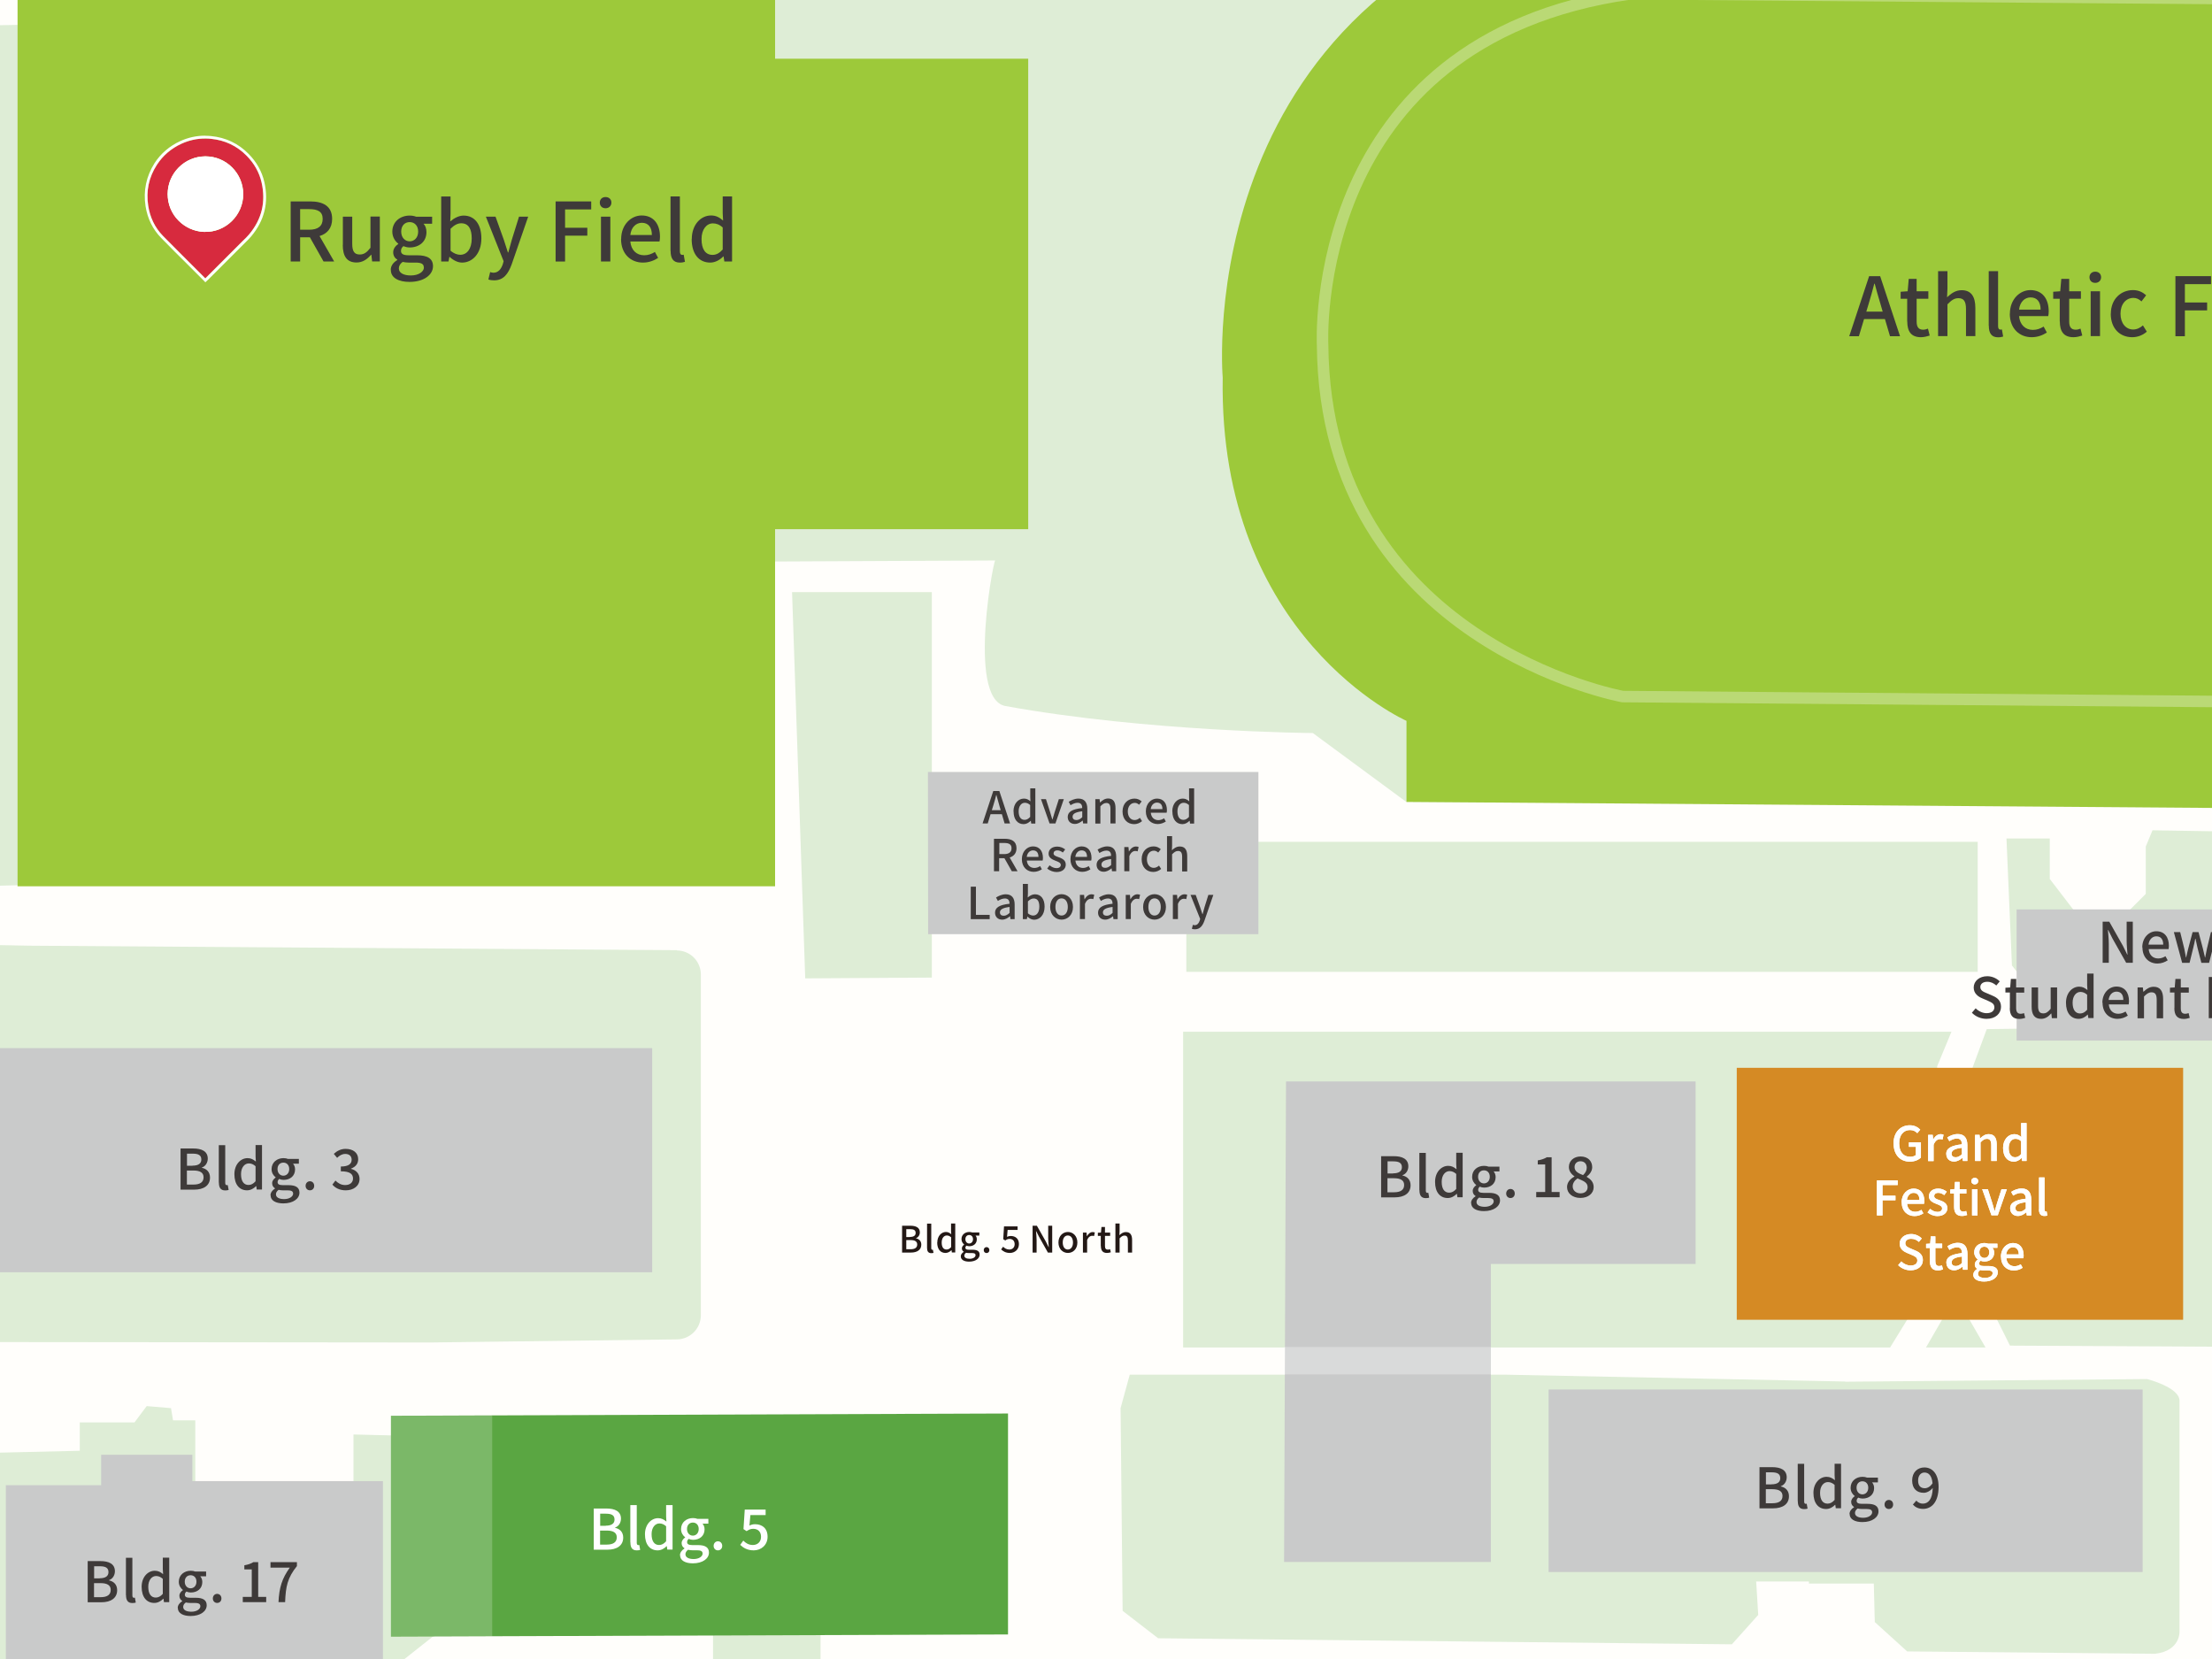 <?xml version="1.0" encoding="UTF-8"?>
<svg id="b" data-name="KF74_屋外平面地図" xmlns="http://www.w3.org/2000/svg" xmlns:xlink="http://www.w3.org/1999/xlink" viewBox="0 0 226.77 170.08">
  <defs>
    <style>
      .p {
        fill: #3e3a39;
      }

      .p, .q, .r, .s, .t, .u, .v, .w, .x, .y, .z, .aa, .ab {
        stroke-width: 0px;
      }

      .q {
        fill: #231815;
      }

      .r {
        fill: #9dc93a;
      }

      .s {
        fill: #d72a3e;
      }

      .t, .ac {
        fill: none;
      }

      .u {
        fill: #c9caca;
      }

      .v {
        fill: #5aa642;
      }

      .ac {
        stroke: #fff;
        stroke-width: 1.18px;
      }

      .ac, .ab {
        opacity: .3;
      }

      .w {
        fill: #deedd6;
      }

      .x, .aa, .ab {
        fill: #fff;
      }

      .y {
        fill: #d58a24;
      }

      .ad {
        clip-path: url(#c);
      }

      .z {
        fill: #fffefb;
      }

      .aa {
        opacity: .2;
      }
    </style>
    <symbol id="a" data-name="place" viewBox="0 0 12.44 15.02">
      <g>
        <path class="s" d="m6.22,14.62c-.12-.13-.25-.25-.37-.37-1.32-1.33-2.66-2.64-3.97-3.98-.84-.86-1.34-1.92-1.52-3.11-.23-1.5.06-2.9.89-4.18.62-.96,1.47-1.68,2.51-2.16.96-.44,1.97-.61,3.02-.51,1.43.14,2.66.72,3.66,1.74.76.77,1.29,1.69,1.53,2.74.45,1.98.03,3.76-1.28,5.32-.19.23-.41.44-.63.65-1.26,1.26-2.52,2.52-3.78,3.78-.02.02-.05.05-.08.08ZM2.36,5.98c0,2.16,1.73,3.79,3.71,3.87,2.25.09,4.03-1.73,4.03-3.86,0-2.14-1.73-3.88-3.87-3.88-2.13,0-3.87,1.73-3.87,3.87Z"/>
        <path class="x" d="m6.2.28c.19,0,.39,0,.59.03,1.43.14,2.66.72,3.66,1.74.76.77,1.29,1.69,1.53,2.74.45,1.98.03,3.76-1.28,5.32-.19.23-.41.44-.63.65-1.26,1.26-2.52,2.52-3.78,3.78-.02.02-.05.05-.08.08-.12-.13-.25-.25-.37-.37-1.32-1.33-2.66-2.64-3.97-3.98-.84-.86-1.34-1.92-1.52-3.11-.23-1.5.06-2.9.89-4.18.62-.96,1.47-1.68,2.51-2.16.78-.36,1.59-.54,2.43-.54m.03,9.57c2.17,0,3.87-1.79,3.87-3.86,0-2.14-1.73-3.88-3.87-3.88h0c-2.13,0-3.87,1.74-3.87,3.87,0,2.16,1.73,3.79,3.71,3.87.05,0,.11,0,.16,0m-.03-9.86c-.88,0-1.74.19-2.55.56-1.1.51-1.99,1.27-2.63,2.26C.15,4.16-.16,5.63.08,7.21c.2,1.28.74,2.38,1.6,3.26.91.94,1.84,1.86,2.77,2.78l1.2,1.2.25.25.12.12.19.2.2-.19.09-.08.77-.77,3.01-3.01.13-.13c.17-.17.35-.34.51-.54,1.36-1.62,1.81-3.49,1.34-5.56-.25-1.08-.79-2.05-1.61-2.88C9.6.79,8.31.18,6.81.03c-.21-.02-.41-.03-.62-.03h0Zm.03,9.57s-.1,0-.15,0c-1.92-.08-3.43-1.65-3.44-3.59,0-1.98,1.61-3.59,3.59-3.59,1.98,0,3.59,1.62,3.59,3.6,0,.94-.37,1.83-1.04,2.51-.68.69-1.59,1.07-2.55,1.07h0Z"/>
        <path class="x" d="m2.36,5.98c0-2.14,1.74-3.87,3.87-3.87,2.14,0,3.87,1.75,3.87,3.88,0,2.12-1.78,3.95-4.03,3.86-1.98-.08-3.7-1.71-3.71-3.87Z"/>
      </g>
    </symbol>
    <clipPath id="c">
      <rect class="t" y="0" width="226.77" height="170.08"/>
    </clipPath>
  </defs>
  <g class="ad">
    <g>
      <rect class="z" x="-325.58" y="-230.45" width="1125.51" height="795.82"/>
      <rect class="w" x="73.1" y="164.99" width="11.02" height="6.68"/>
      <polyline class="w" points="44.55 147.27 44.55 167.64 39.56 171.59 -.55 171.17 -.34 148.93 8.18 148.73 8.18 145.82 13.79 145.82 15.04 144.15 17.53 144.36 17.74 145.61 20.02 145.61 20.02 152.88 36.24 152.88 36.24 147.06 44.55 147.27"/>
      <path class="w" d="m223.44,143.6c0-1.38-3.32-2.22-3.32-2.22l-30.94.27-.02-.02-34.78-.7h-38.56l-.94,3.43.21,20.78,3.64,2.81,58.82.62,2.7-3.01-.21-3.43h5.41s0,.21,0,.21h6.65l.1,3.95,3.32,3.01,25.43.24c2.6-.31,2.49-2.28,2.49-2.28v-23.66Z"/>
      <path class="w" d="m318.15,35.04l4.36-.21s2.91,0,2.28-2.29c0,0-.37-9.6-1.92-11.47,0,0-1.09-1.63-5.67-6.83,0,0-4.78-5.39-13.43-14.13,0,0-6.4-7.37-18.17-13.15,0,0-3.99-4.28-47.64-3.45l-61.1-1.66-15.99,1.71s-.53-.36-.22-4l1.4-13.09L27.17-46.82l-.94,9.73s-.21,1.56-2.7,1.66l-14.24-.21s-6.23-.62-12.68,3.33c0,0-4.68,3.33-5.92,9.98l-.93,16.63,2.18,3.85,17.32-.52V2.41s-16.49.31-16.49.31c0,0-3.33-.93-3.43,3.53l.42,25.46v31.8s-.38,22.75.98,27.52l13.62-.34h75.02l-.7-33.12,23.39-.11c0-1.34-3.07,14.18,1,14.92,14.59,2.65,31.52,2.77,31.52,2.77l9.58,7.06s16.53.13,17.85-.03l156.11-47.15Z"/>
      <polyline class="w" points="243.39 130.85 242.67 138.14 206.06 137.95 202.38 130.57 202.23 109.43 203.68 105.5 207.72 105.45 207.37 100.37 206.26 98.98 205.7 85.96 210.14 85.96 210.14 90.11 212.91 93.72 217.9 93.72 219.98 91.64 219.98 86.79 220.67 85.12 237.85 85.4 239.24 86.51 239.24 125.86 243.39 130.85"/>
      <path class="w" d="m69.4,97.41l-66.4-.46-7.79-.15s-4.77-.34-5.49,5.62c-.01.1.03,14.61.03,14.61,0,0-.1,2.6,4.99,2.6l-.17,10.51-72.26-.11-7.76.28s-3.32.28-3.32,5.82v50.71s-.83,2.49,6.65,2.77v3.6h-5.27l-1.66,1.11v10.26H-15.07v-33.25s-.24-2.86-3.58-3.94c-.26-.09-.55-.16-.85-.22-4.16-.83-11.64,0-11.64,0v-3.6h-9.98v-3.6h-6.1v-3.33l-19.85-19.12,111.16.11,25.32-.32c1.35-.02,2.44-1.12,2.44-2.47v-34.93c0-1.36-1.09-2.46-2.45-2.47Z"/>
      <path class="w" d="m323.76,18s-17.55-20.24-24.49-26.04c-1.86-1.56-6.03-4.69-8.21-5.78-1.71-.85-3.64-1.61-5.41-2.33-1.03-.42-3.88-1.37-5.26-1.48-22.59-1.82-102.68-3.36-102.68-3.36l-14.23,1.7,2.18-16.4L27.74-49.39l-2.69-.37-1,9.53c-.14,1.35-1.31,2.36-2.66,2.3l-14.95-.64s-6.34.43-9.77,2.54c-1.9,1.16-6.72,5.83-6.72,5.83,0,0-4.7.92-12.93-3.37-3-1.56-5.54-5.13-5.54-5.13L6.32-57.88l22.37,1.77,153.3,14.97-3.04,15.96,103,4.64c.21,0,.41.05.61.11,0,0,7.87,2.23,10.39,3.24,3.27,1.31,7.46,3.7,12.44,6.6,2.54,1.48,5.6,4.44,9.07,6.88,4.59,3.23,9.42,8.16,9.42,8.16l43.82,17.44-2.23,5.59-10.03-3.22-11.5,61.36-25.73-4.89,9.35-47.27s-.67-8.86-1.55-11.79-2.23-3.66-2.23-3.66Z"/>
      <polygon class="w" points="95.53 100.22 82.55 100.3 81.2 60.7 95.53 60.7 95.53 100.22"/>
      <rect class="w" x="121.62" y="86.3" width="81.13" height="13.33"/>
      <polygon class="w" points="193.77 138.14 121.29 138.14 121.29 105.77 200.06 105.77 198.59 109.32 198.56 130.35 193.77 138.14"/>
      <polygon class="w" points="200.5 132.86 197.45 138.14 203.55 138.14 200.5 132.86"/>
      <rect id="d" data-name="11304_新学生会館" class="u" x="206.74" y="93.23" width="31.38" height="13.45"/>
      <rect id="e" data-name="11G_9号館" class="u" x="158.76" y="142.45" width="60.9" height="18.71"/>
      <polygon id="f" data-name="18号" class="u" points="152.84 129.58 173.83 129.58 173.83 110.87 131.84 110.87 131.64 160.13 152.84 160.13 152.84 129.58"/>
      <polygon id="g" data-name="lab" class="u" points="95.15 95.77 129.01 95.77 129.01 79.14 95.13 79.14 95.15 95.77"/>
      <rect id="h" data-name="3号" class="u" x="-4.01" y="107.45" width="70.87" height="22.98"/>
      <polygon id="i" data-name="17号" class="u" points="39.26 151.84 39.26 171.8 .6 171.8 .6 152.26 10.37 152.26 10.37 149.14 19.72 149.14 19.72 151.84 39.26 151.84"/>
      <rect id="j" data-name="18号館ピロティ" class="ab" x="140.83" y="128.9" width="2.81" height="21.2" transform="translate(281.73 -2.74) rotate(90)"/>
      <polygon id="k" data-name="1221_5号館" class="v" points="40.08 145.14 40.08 167.78 103.34 167.56 103.34 144.91 40.08 145.14"/>
      <rect id="l" data-name="5号館ピロティ" class="aa" x="40.08" y="145.11" width="10.38" height="22.64"/>
      <g id="m" data-name="1311_第1グラウンド">
        <path class="r" d="m272.49-9.79l-106.41-1.38h-.83c-43.51,8.86-39.9,49.87-39.9,49.87-.45,26.7,18.84,35.2,18.84,35.2v8.31s148.54,1.11,148.54,1.11l.28-8.87c20.78-14.69,19.68-39.63,19.68-39.63-2.5-38.52-40.19-44.62-40.19-44.62Z"/>
        <path class="r" d="m269.99.19l-102.81-.83c-33.26,4.71-31.59,36.02-31.59,36.02.28,30.48,30.76,36.03,30.76,36.03l99.77.83c36.03-1.39,36.86-36.86,36.86-36.86C299.09,2.13,269.99.19,269.99.19Z"/>
        <path class="ac" d="m269.99.19l-102.81-.83c-33.26,4.71-31.59,36.02-31.59,36.02.28,30.48,30.76,36.03,30.76,36.03l99.77.83c36.03-1.39,36.86-36.86,36.86-36.86C299.09,2.13,269.99.19,269.99.19Z"/>
      </g>
      <polygon id="n" data-name="1312_ラグビー場" class="r" points="105.41 6.02 79.46 6.02 79.46 -38.46 1.8 -38.46 1.8 90.86 79.46 90.86 79.46 54.25 105.41 54.25 105.41 6.02"/>
      <rect id="o" data-name="412_グランド フェスティバル ステージ" class="y" x="178.05" y="109.47" width="45.76" height="25.83"/>
    </g>
    <g>
      <g>
        <path class="x" d="m60.86,154.65h1.31c.86,0,1.49.28,1.49,1.04,0,.4-.22.78-.6.91v.03c.48.1.83.43.83,1,0,.84-.68,1.24-1.61,1.24h-1.41v-4.21Zm1.23,1.76c.64,0,.91-.24.91-.63,0-.44-.3-.6-.89-.6h-.58v1.24h.57Zm.1,1.94c.66,0,1.04-.23,1.04-.75,0-.48-.37-.69-1.04-.69h-.67v1.44h.67Z"/>
        <path class="x" d="m64.62,158.12v-3.82h.66v3.86c0,.18.07.24.15.24.03,0,.05,0,.11-.01l.09.5c-.08.03-.19.05-.35.05-.48,0-.65-.3-.65-.81Z"/>
        <path class="x" d="m66.12,157.29c0-1.02.65-1.65,1.35-1.65.36,0,.59.14.85.35l-.03-.52v-1.17h.66v4.56h-.54l-.05-.35h-.02c-.23.24-.56.43-.92.43-.79,0-1.3-.6-1.3-1.65Zm2.17.72v-1.54c-.23-.21-.46-.29-.69-.29-.44,0-.8.42-.8,1.1,0,.72.28,1.11.77,1.11.26,0,.49-.12.72-.38Z"/>
        <path class="x" d="m69.71,159.44c0-.26.17-.51.46-.69v-.03c-.16-.1-.29-.26-.29-.52s.18-.46.36-.58v-.02c-.22-.17-.42-.46-.42-.84,0-.71.57-1.13,1.22-1.13.18,0,.34.03.46.08h1.12v.49h-.6c.12.13.21.34.21.58,0,.69-.52,1.08-1.18,1.08-.14,0-.3-.03-.44-.1-.1.09-.17.18-.17.33,0,.19.13.31.53.31h.58c.74,0,1.13.23,1.13.77,0,.61-.64,1.1-1.65,1.1-.76,0-1.31-.28-1.31-.83Zm2.32-.17c0-.26-.21-.34-.59-.34h-.48c-.15,0-.29-.02-.42-.05-.19.14-.27.3-.27.46,0,.31.32.49.84.49.55,0,.92-.27.92-.56Zm-.4-2.52c0-.42-.26-.66-.6-.66s-.6.24-.6.66.27.68.6.68.6-.26.6-.68Z"/>
        <path class="x" d="m73.16,158.48c0-.27.19-.47.44-.47s.44.19.44.47-.19.46-.44.46-.44-.19-.44-.46Z"/>
        <path class="x" d="m75.89,158.37l.31-.43c.24.24.54.45.98.45.48,0,.84-.32.84-.84s-.32-.82-.8-.82c-.27,0-.43.08-.68.24l-.32-.21.13-2h2.14v.56h-1.56l-.1,1.08c.18-.09.35-.14.58-.14.7,0,1.28.4,1.28,1.28s-.68,1.4-1.42,1.4c-.66,0-1.08-.27-1.38-.56Z"/>
      </g>
      <g>
        <path class="p" d="m215.56,94.49h.68l1.4,2.48.44.89h.03c-.03-.43-.09-.94-.09-1.4v-1.97h.63v4.21h-.68l-1.4-2.48-.44-.88h-.03c.03.43.09.92.09,1.38v1.98h-.63v-4.21Z"/>
        <path class="p" d="m219.62,97.13c0-1.02.7-1.66,1.44-1.66.84,0,1.29.6,1.29,1.49,0,.13-.02.26-.03.34h-2.04c.05.6.43.96.97.96.28,0,.52-.09.75-.23l.23.42c-.29.19-.65.33-1.06.33-.85,0-1.53-.61-1.53-1.65Zm2.15-.29c0-.54-.25-.85-.7-.85-.4,0-.74.3-.81.85h1.51Z"/>
        <path class="p" d="m222.85,95.56h.66l.42,1.7c.06.31.11.6.17.9h.02c.07-.3.13-.6.21-.9l.45-1.7h.61l.45,1.7c.07.31.14.6.21.9h.02c.06-.3.11-.59.18-.9l.41-1.7h.62l-.81,3.15h-.79l-.4-1.56c-.07-.3-.13-.58-.2-.91h-.03c-.06.33-.12.62-.2.92l-.38,1.55h-.76l-.85-3.15Z"/>
        <path class="p" d="m202.15,103.83l.39-.46c.3.3.72.5,1.12.5.51,0,.8-.24.8-.6,0-.38-.29-.5-.68-.68l-.58-.25c-.41-.17-.86-.49-.86-1.1,0-.66.58-1.16,1.39-1.16.49,0,.96.21,1.28.53l-.35.42c-.26-.23-.56-.38-.93-.38-.43,0-.71.21-.71.54,0,.37.34.5.68.64l.58.25c.5.21.86.52.86,1.14,0,.68-.56,1.23-1.48,1.23-.58,0-1.12-.23-1.5-.62Z"/>
        <path class="p" d="m206.05,103.34v-1.59h-.46v-.49l.49-.03.07-.87h.55v.87h.82v.53h-.82v1.6c0,.38.13.57.46.57.11,0,.25-.03.34-.07l.12.49c-.18.06-.39.11-.62.11-.71,0-.96-.44-.96-1.1Z"/>
        <path class="p" d="m208.28,103.21v-1.98h.66v1.9c0,.54.15.76.53.76.29,0,.49-.14.76-.47v-2.19h.66v3.15h-.54l-.05-.48h-.02c-.29.33-.6.55-1.03.55-.68,0-.97-.44-.97-1.24Z"/>
        <path class="p" d="m211.8,102.8c0-1.02.65-1.65,1.35-1.65.36,0,.59.14.85.35l-.03-.52v-1.17h.66v4.56h-.54l-.05-.35h-.02c-.23.24-.56.43-.92.43-.79,0-1.3-.6-1.3-1.65Zm2.17.72v-1.54c-.23-.21-.46-.29-.69-.29-.44,0-.8.42-.8,1.1,0,.72.28,1.11.77,1.11.26,0,.49-.12.72-.38Z"/>
        <path class="p" d="m215.53,102.8c0-1.02.7-1.66,1.44-1.66.84,0,1.29.6,1.29,1.49,0,.13-.02.26-.03.34h-2.04c.05.6.43.96.97.96.28,0,.52-.09.75-.23l.23.42c-.29.19-.65.33-1.06.33-.85,0-1.53-.61-1.53-1.65Zm2.15-.29c0-.54-.25-.85-.7-.85-.4,0-.74.3-.81.85h1.51Z"/>
        <path class="p" d="m219.14,101.23h.54l.05.44h.02c.29-.28.61-.51,1.04-.51.67,0,.97.45.97,1.25v1.98h-.66v-1.9c0-.54-.16-.76-.53-.76-.29,0-.49.15-.77.43v2.23h-.66v-3.15Z"/>
        <path class="p" d="m222.92,103.34v-1.59h-.46v-.49l.49-.03.07-.87h.55v.87h.82v.53h-.82v1.6c0,.38.13.57.46.57.11,0,.25-.03.34-.07l.12.49c-.18.06-.39.11-.62.11-.71,0-.96-.44-.96-1.1Z"/>
        <path class="p" d="m226.43,100.16h1.31c.86,0,1.49.28,1.49,1.04,0,.4-.22.78-.6.91v.03c.48.1.83.43.83,1,0,.84-.68,1.24-1.61,1.24h-1.41v-4.21Zm1.23,1.76c.64,0,.91-.24.91-.63,0-.44-.3-.6-.89-.6h-.58v1.24h.57Zm.1,1.94c.66,0,1.04-.23,1.04-.75,0-.48-.37-.69-1.04-.69h-.67v1.44h.67Z"/>
      </g>
      <g>
        <path class="p" d="m141.58,118.53h1.31c.86,0,1.49.28,1.49,1.04,0,.4-.22.78-.6.91v.03c.48.1.83.43.83,1,0,.84-.68,1.24-1.61,1.24h-1.41v-4.21Zm1.23,1.76c.64,0,.91-.24.91-.63,0-.44-.3-.6-.89-.6h-.58v1.24h.57Zm.1,1.94c.66,0,1.04-.23,1.04-.75,0-.48-.37-.69-1.04-.69h-.67v1.44h.67Z"/>
        <path class="p" d="m145.51,122.01v-3.82h.66v3.86c0,.18.07.24.15.24.03,0,.05,0,.11-.01l.09.5c-.08.03-.19.05-.35.05-.48,0-.65-.3-.65-.81Z"/>
        <path class="p" d="m147.12,121.17c0-1.02.65-1.65,1.35-1.65.36,0,.59.14.85.35l-.03-.52v-1.17h.66v4.56h-.54l-.05-.35h-.02c-.23.24-.56.43-.92.43-.79,0-1.3-.6-1.3-1.65Zm2.17.72v-1.54c-.23-.21-.46-.29-.69-.29-.44,0-.8.42-.8,1.1,0,.72.28,1.11.77,1.11.26,0,.49-.12.72-.38Z"/>
        <path class="p" d="m150.81,123.33c0-.26.17-.51.46-.69v-.03c-.16-.1-.29-.26-.29-.52s.18-.46.36-.58v-.02c-.22-.17-.42-.46-.42-.84,0-.71.57-1.13,1.22-1.13.18,0,.34.03.46.08h1.12v.49h-.6c.12.13.21.34.21.58,0,.69-.52,1.08-1.18,1.08-.14,0-.3-.03-.44-.1-.1.09-.17.18-.17.33,0,.19.13.31.53.31h.58c.74,0,1.13.23,1.13.77,0,.61-.64,1.1-1.65,1.1-.76,0-1.31-.28-1.31-.83Zm2.32-.17c0-.26-.21-.34-.59-.34h-.48c-.15,0-.29-.02-.42-.05-.19.14-.27.3-.27.46,0,.31.32.49.84.49.55,0,.92-.27.92-.56Zm-.4-2.52c0-.42-.26-.66-.6-.66s-.6.24-.6.66.27.68.6.68.6-.26.6-.68Z"/>
        <path class="p" d="m154.41,122.36c0-.27.19-.47.44-.47s.44.19.44.47-.19.46-.44.46-.44-.19-.44-.46Z"/>
        <path class="p" d="m157.49,122.2h.92v-2.82h-.76v-.42c.4-.07.68-.17.92-.32h.5v3.56h.82v.54h-2.4v-.54Z"/>
        <path class="p" d="m160.65,121.7c0-.52.37-.87.76-1.08v-.02c-.31-.22-.57-.53-.57-.96,0-.65.52-1.08,1.2-1.08.73,0,1.19.45,1.19,1.1,0,.42-.3.77-.56.96v.03c.37.22.71.51.71,1.06,0,.62-.55,1.1-1.36,1.1s-1.37-.47-1.37-1.12Zm2.11,0c0-.49-.46-.65-1.04-.89-.29.2-.49.48-.49.82,0,.42.35.71.8.71s.73-.25.73-.65Zm-.09-1.99c0-.38-.23-.66-.65-.66-.34,0-.6.23-.6.6,0,.44.4.64.87.82.25-.23.38-.48.38-.76Z"/>
      </g>
      <g>
        <path class="p" d="m180.37,150.41h1.31c.86,0,1.49.28,1.49,1.04,0,.4-.22.78-.6.91v.03c.48.1.83.43.83,1,0,.84-.68,1.24-1.61,1.24h-1.41v-4.21Zm1.23,1.76c.64,0,.91-.24.91-.63,0-.44-.3-.6-.89-.6h-.58v1.24h.57Zm.1,1.94c.66,0,1.04-.23,1.04-.75,0-.48-.37-.69-1.04-.69h-.67v1.44h.67Z"/>
        <path class="p" d="m184.3,153.89v-3.82h.66v3.86c0,.18.07.24.15.24.03,0,.05,0,.11-.01l.09.5c-.08.03-.19.05-.35.05-.48,0-.65-.3-.65-.81Z"/>
        <path class="p" d="m185.91,153.05c0-1.02.65-1.65,1.35-1.65.36,0,.59.14.85.35l-.03-.52v-1.17h.66v4.56h-.54l-.05-.35h-.02c-.23.24-.56.43-.92.43-.79,0-1.3-.6-1.3-1.65Zm2.17.72v-1.54c-.23-.21-.46-.29-.69-.29-.44,0-.8.42-.8,1.1,0,.72.28,1.11.77,1.11.26,0,.49-.12.72-.38Z"/>
        <path class="p" d="m189.61,155.21c0-.26.17-.51.46-.69v-.03c-.16-.1-.29-.26-.29-.52s.18-.46.36-.58v-.02c-.22-.17-.42-.46-.42-.84,0-.71.57-1.13,1.22-1.13.18,0,.34.03.46.08h1.12v.49h-.6c.12.13.21.34.21.58,0,.69-.52,1.08-1.18,1.08-.14,0-.3-.03-.44-.1-.1.09-.17.18-.17.33,0,.19.13.31.53.31h.58c.74,0,1.13.23,1.13.77,0,.61-.64,1.1-1.65,1.1-.76,0-1.31-.28-1.31-.83Zm2.32-.17c0-.26-.21-.34-.59-.34h-.48c-.15,0-.29-.02-.42-.05-.19.14-.27.3-.27.46,0,.31.32.49.84.49.55,0,.92-.27.92-.56Zm-.4-2.52c0-.42-.26-.66-.6-.66s-.6.24-.6.66.27.68.6.68.6-.26.6-.68Z"/>
        <path class="p" d="m193.2,154.24c0-.27.19-.47.44-.47s.44.19.44.47-.19.46-.44.46-.44-.19-.44-.46Z"/>
        <path class="p" d="m196.1,154.25l.36-.41c.15.19.41.31.66.31.54,0,.99-.41,1.02-1.61-.25.31-.61.5-.92.5-.71,0-1.19-.42-1.19-1.27s.57-1.33,1.25-1.33c.81,0,1.46.64,1.46,1.99,0,1.61-.76,2.26-1.59,2.26-.48,0-.82-.19-1.05-.45Zm1.23-1.68c.25,0,.56-.15.79-.51-.07-.76-.38-1.1-.83-1.1-.36,0-.65.3-.65.82s.24.79.69.79Z"/>
      </g>
      <g>
        <path class="p" d="m101.84,81.09h.61l1.1,3.33h-.56l-.28-.95h-1.16l-.29.95h-.53l1.1-3.33Zm-.16,1.97h.91l-.13-.45c-.11-.36-.21-.73-.31-1.11h-.02c-.09.38-.2.75-.31,1.11l-.14.45Z"/>
        <path class="p" d="m103.9,83.18c0-.81.51-1.31,1.07-1.31.29,0,.47.11.67.28l-.02-.41v-.92h.52v3.61h-.42l-.04-.28h-.02c-.19.19-.44.34-.72.34-.62,0-1.03-.48-1.03-1.3Zm1.71.57v-1.22c-.19-.17-.36-.23-.55-.23-.35,0-.63.33-.63.87,0,.57.22.88.61.88.21,0,.38-.1.57-.3Z"/>
        <path class="p" d="m106.7,81.93h.53l.43,1.34c.07.24.15.5.22.74h.02c.07-.24.15-.5.22-.74l.43-1.34h.51l-.86,2.49h-.6l-.88-2.49Z"/>
        <path class="p" d="m109.46,83.76c0-.53.45-.81,1.49-.92,0-.29-.11-.54-.48-.54-.26,0-.51.12-.72.25l-.19-.35c.26-.16.61-.33,1-.33.62,0,.91.39.91,1.05v1.5h-.43l-.04-.29h-.02c-.23.19-.49.34-.79.34-.43,0-.73-.28-.73-.72Zm1.49.02v-.61c-.74.09-.99.28-.99.56,0,.24.17.34.39.34s.39-.1.6-.29Z"/>
        <path class="p" d="m112.31,81.93h.42l.04.34h.01c.23-.22.48-.41.82-.41.53,0,.76.35.76.99v1.57h-.52v-1.5c0-.43-.13-.6-.42-.6-.23,0-.39.12-.61.34v1.77h-.52v-2.49Z"/>
        <path class="p" d="m115.08,83.18c0-.83.57-1.31,1.23-1.31.32,0,.55.13.73.29l-.26.34c-.14-.12-.28-.19-.44-.19-.42,0-.72.35-.72.88s.29.88.7.88c.21,0,.39-.1.54-.23l.22.34c-.23.2-.52.31-.81.31-.67,0-1.19-.48-1.19-1.3Z"/>
        <path class="p" d="m117.47,83.18c0-.81.56-1.31,1.14-1.31.66,0,1.02.48,1.02,1.18,0,.1-.01.2-.03.27h-1.62c.04.47.34.76.77.76.22,0,.41-.07.59-.19l.18.33c-.23.15-.52.26-.84.26-.67,0-1.21-.48-1.21-1.3Zm1.7-.23c0-.43-.19-.67-.56-.67-.31,0-.59.24-.64.67h1.2Z"/>
        <path class="p" d="m120.18,83.18c0-.81.51-1.31,1.07-1.31.29,0,.47.11.67.28l-.02-.41v-.92h.52v3.61h-.42l-.04-.28h-.02c-.19.19-.44.34-.72.34-.62,0-1.03-.48-1.03-1.3Zm1.71.57v-1.22c-.19-.17-.36-.23-.55-.23-.35,0-.63.33-.63.87,0,.57.22.88.61.88.21,0,.38-.1.57-.3Z"/>
        <path class="p" d="m101.92,85.99h1.09c.69,0,1.2.25,1.2.97,0,.51-.28.82-.7.95l.81,1.41h-.59l-.76-1.34h-.54v1.34h-.53v-3.33Zm1.03,1.57c.48,0,.75-.2.75-.6s-.26-.54-.75-.54h-.5v1.14h.5Z"/>
        <path class="p" d="m104.76,88.08c0-.81.56-1.31,1.14-1.31.66,0,1.02.48,1.02,1.18,0,.1-.01.2-.03.27h-1.62c.04.47.34.76.77.76.22,0,.41-.07.59-.19l.18.33c-.23.15-.52.26-.84.26-.67,0-1.21-.48-1.21-1.3Zm1.7-.23c0-.43-.19-.67-.56-.67-.31,0-.59.24-.64.67h1.2Z"/>
        <path class="p" d="m107.36,89.04l.24-.33c.22.17.44.29.71.29.3,0,.44-.15.44-.33,0-.23-.28-.33-.55-.43-.33-.13-.7-.3-.7-.72s.33-.73.89-.73c.33,0,.61.14.81.29l-.24.32c-.17-.13-.35-.22-.55-.22-.28,0-.4.14-.4.31,0,.21.24.29.52.39.35.13.73.29.73.76,0,.42-.33.76-.95.76-.34,0-.69-.15-.94-.34Z"/>
        <path class="p" d="m109.74,88.08c0-.81.56-1.31,1.14-1.31.66,0,1.02.48,1.02,1.18,0,.1-.01.2-.03.27h-1.62c.04.47.34.76.77.76.22,0,.41-.07.59-.19l.18.33c-.23.15-.52.26-.84.26-.67,0-1.21-.48-1.21-1.3Zm1.7-.23c0-.43-.19-.67-.56-.67-.31,0-.59.24-.64.67h1.2Z"/>
        <path class="p" d="m112.42,88.66c0-.53.45-.81,1.49-.92,0-.29-.11-.54-.48-.54-.26,0-.51.12-.72.25l-.19-.35c.26-.16.61-.33,1-.33.62,0,.91.39.91,1.05v1.5h-.43l-.04-.29h-.02c-.23.19-.49.34-.79.34-.43,0-.73-.28-.73-.72Zm1.49.02v-.61c-.74.09-.99.28-.99.56,0,.24.17.34.39.34s.39-.1.6-.29Z"/>
        <path class="p" d="m115.27,86.84h.42l.04.45h.01c.18-.32.44-.51.71-.51.12,0,.2.02.28.05l-.1.45c-.09-.03-.15-.04-.25-.04-.2,0-.45.14-.6.53v1.55h-.52v-2.49Z"/>
        <path class="p" d="m117.04,88.08c0-.83.57-1.31,1.23-1.31.32,0,.55.13.73.29l-.26.34c-.14-.12-.28-.19-.44-.19-.42,0-.72.35-.72.88s.29.88.7.88c.21,0,.39-.1.54-.23l.22.34c-.23.2-.52.31-.81.31-.67,0-1.19-.48-1.19-1.3Z"/>
        <path class="p" d="m119.64,85.72h.52v.96l-.02.49c.22-.21.47-.39.81-.39.53,0,.76.35.76.99v1.57h-.52v-1.5c0-.43-.13-.6-.42-.6-.23,0-.39.12-.61.34v1.77h-.52v-3.61Z"/>
        <path class="p" d="m99.52,90.9h.53v2.89h1.41v.44h-1.94v-3.33Z"/>
        <path class="p" d="m102.01,93.57c0-.53.45-.81,1.49-.92,0-.29-.11-.54-.48-.54-.26,0-.51.12-.72.25l-.19-.35c.26-.16.61-.33,1-.33.62,0,.91.39.91,1.05v1.5h-.43l-.04-.29h-.02c-.23.19-.49.34-.79.34-.43,0-.73-.28-.73-.72Zm1.49.02v-.61c-.74.09-.99.28-.99.56,0,.24.17.34.39.34s.39-.1.6-.29Z"/>
        <path class="p" d="m105.33,93.97h-.01l-.05.26h-.41v-3.61h.52v.96l-.02.43c.21-.19.48-.33.74-.33.63,0,.99.5.99,1.27,0,.86-.51,1.34-1.07,1.34-.23,0-.48-.12-.69-.32Zm1.22-1.02c0-.52-.17-.84-.58-.84-.19,0-.39.1-.59.3v1.22c.19.17.38.23.54.23.36,0,.63-.32.63-.91Z"/>
        <path class="p" d="m107.66,92.98c0-.83.56-1.31,1.17-1.31s1.17.48,1.17,1.31-.56,1.3-1.17,1.3-1.17-.48-1.17-1.3Zm1.81,0c0-.52-.24-.88-.64-.88s-.63.35-.63.88.24.88.63.88.64-.35.64-.88Z"/>
        <path class="p" d="m110.72,91.74h.42l.04.45h.01c.18-.32.44-.51.71-.51.12,0,.2.02.28.05l-.1.45c-.09-.03-.15-.04-.25-.04-.2,0-.45.14-.6.53v1.55h-.52v-2.49Z"/>
        <path class="p" d="m112.57,93.57c0-.53.45-.81,1.49-.92,0-.29-.11-.54-.48-.54-.26,0-.51.12-.72.25l-.19-.35c.26-.16.61-.33,1-.33.62,0,.91.39.91,1.05v1.5h-.43l-.04-.29h-.02c-.23.19-.49.34-.79.34-.43,0-.73-.28-.73-.72Zm1.49.02v-.61c-.74.09-.99.28-.99.56,0,.24.17.34.39.34s.39-.1.6-.29Z"/>
        <path class="p" d="m115.42,91.74h.42l.04.45h.01c.18-.32.44-.51.71-.51.12,0,.2.02.28.05l-.1.45c-.09-.03-.15-.04-.25-.04-.2,0-.45.14-.6.53v1.55h-.52v-2.49Z"/>
        <path class="p" d="m117.19,92.98c0-.83.56-1.31,1.17-1.31s1.17.48,1.17,1.31-.56,1.3-1.17,1.3-1.17-.48-1.17-1.3Zm1.81,0c0-.52-.24-.88-.64-.88s-.63.35-.63.88.24.88.63.88.64-.35.64-.88Z"/>
        <path class="p" d="m120.25,91.74h.42l.04.45h.01c.18-.32.44-.51.71-.51.12,0,.2.02.28.05l-.1.45c-.09-.03-.15-.04-.25-.04-.2,0-.45.14-.6.53v1.55h-.52v-2.49Z"/>
        <path class="p" d="m122.19,95.22l.1-.41s.12.04.18.04c.27,0,.43-.2.52-.47l.05-.17-.99-2.47h.53l.46,1.28c.07.22.15.47.23.7h.02c.06-.23.13-.48.19-.7l.4-1.28h.51l-.91,2.64c-.19.53-.46.89-.98.89-.13,0-.23-.02-.31-.05Z"/>
      </g>
      <g>
        <path class="p" d="m18.5,117.74h1.31c.86,0,1.49.28,1.49,1.04,0,.4-.22.78-.6.91v.03c.48.1.83.43.83,1,0,.84-.68,1.24-1.61,1.24h-1.41v-4.21Zm1.23,1.76c.64,0,.91-.24.91-.63,0-.44-.3-.6-.89-.6h-.58v1.24h.57Zm.1,1.94c.66,0,1.04-.23,1.04-.75,0-.48-.37-.69-1.04-.69h-.67v1.44h.67Z"/>
        <path class="p" d="m22.43,121.22v-3.82h.66v3.86c0,.18.07.24.15.24.03,0,.05,0,.11-.01l.09.5c-.08.03-.19.05-.35.05-.48,0-.65-.3-.65-.81Z"/>
        <path class="p" d="m24.03,120.38c0-1.02.65-1.65,1.35-1.65.36,0,.59.14.85.35l-.03-.52v-1.17h.66v4.56h-.54l-.05-.35h-.02c-.23.24-.56.43-.92.43-.79,0-1.3-.6-1.3-1.65Zm2.17.72v-1.54c-.23-.21-.46-.29-.69-.29-.44,0-.8.42-.8,1.1,0,.72.28,1.11.77,1.11.26,0,.49-.12.72-.38Z"/>
        <path class="p" d="m27.73,122.54c0-.26.17-.51.46-.69v-.03c-.16-.1-.29-.26-.29-.52s.18-.46.36-.58v-.02c-.22-.17-.42-.46-.42-.84,0-.71.57-1.13,1.22-1.13.18,0,.34.03.46.08h1.12v.49h-.6c.12.13.21.34.21.58,0,.69-.52,1.08-1.18,1.08-.14,0-.3-.03-.44-.1-.1.09-.17.18-.17.33,0,.19.13.31.53.31h.58c.74,0,1.13.23,1.13.77,0,.61-.64,1.1-1.65,1.1-.76,0-1.31-.28-1.31-.83Zm2.32-.17c0-.26-.21-.34-.59-.34h-.48c-.15,0-.29-.02-.42-.05-.19.14-.27.3-.27.46,0,.31.32.49.84.49.55,0,.92-.27.92-.56Zm-.4-2.52c0-.42-.26-.66-.6-.66s-.6.24-.6.66.27.68.6.68.6-.26.6-.68Z"/>
        <path class="p" d="m31.33,121.57c0-.27.19-.47.44-.47s.44.19.44.47-.19.46-.44.46-.44-.19-.44-.46Z"/>
        <path class="p" d="m34.07,121.45l.32-.42c.25.25.56.46,1,.46.48,0,.8-.26.8-.67,0-.45-.3-.74-1.25-.74v-.49c.83,0,1.11-.3,1.11-.7,0-.37-.25-.59-.65-.59-.33,0-.6.16-.84.4l-.34-.41c.33-.3.72-.51,1.21-.51.76,0,1.29.39,1.29,1.06,0,.48-.28.79-.73.96v.03c.49.12.87.47.87,1.03,0,.74-.64,1.17-1.41,1.17-.66,0-1.09-.26-1.37-.58Z"/>
      </g>
      <g>
        <path class="p" d="m8.98,160.04h1.31c.86,0,1.49.28,1.49,1.04,0,.4-.22.78-.6.91v.03c.48.1.83.43.83,1,0,.84-.68,1.24-1.61,1.24h-1.41v-4.21Zm1.23,1.76c.64,0,.91-.24.91-.63,0-.44-.3-.6-.89-.6h-.58v1.24h.57Zm.1,1.94c.66,0,1.04-.23,1.04-.75,0-.48-.37-.69-1.04-.69h-.67v1.44h.67Z"/>
        <path class="p" d="m12.91,163.52v-3.82h.66v3.86c0,.18.07.24.15.24.03,0,.05,0,.11-.01l.09.5c-.08.03-.19.05-.35.05-.48,0-.65-.3-.65-.81Z"/>
        <path class="p" d="m14.52,162.68c0-1.02.65-1.65,1.35-1.65.36,0,.59.14.85.35l-.03-.52v-1.17h.66v4.56h-.54l-.05-.35h-.02c-.23.24-.56.43-.92.43-.79,0-1.3-.6-1.3-1.65Zm2.17.72v-1.54c-.23-.21-.46-.29-.69-.29-.44,0-.8.42-.8,1.1,0,.72.28,1.11.77,1.11.26,0,.49-.12.72-.38Z"/>
        <path class="p" d="m18.22,164.84c0-.26.17-.51.46-.69v-.03c-.16-.1-.29-.26-.29-.52s.18-.46.36-.58v-.02c-.22-.17-.42-.46-.42-.84,0-.71.57-1.13,1.22-1.13.18,0,.34.03.46.08h1.12v.49h-.6c.12.13.21.34.21.58,0,.69-.52,1.08-1.18,1.08-.14,0-.3-.03-.44-.1-.1.09-.17.18-.17.33,0,.19.13.31.53.31h.58c.74,0,1.13.23,1.13.77,0,.61-.64,1.1-1.65,1.1-.76,0-1.31-.28-1.31-.83Zm2.32-.17c0-.26-.21-.34-.59-.34h-.48c-.15,0-.29-.02-.42-.05-.19.14-.27.3-.27.46,0,.31.32.49.84.49.55,0,.92-.27.92-.56Zm-.4-2.52c0-.42-.26-.66-.6-.66s-.6.24-.6.66.27.68.6.68.6-.26.6-.68Z"/>
        <path class="p" d="m21.82,163.87c0-.27.19-.47.44-.47s.44.19.44.47-.19.46-.44.46-.44-.19-.44-.46Z"/>
        <path class="p" d="m24.89,163.71h.92v-2.82h-.76v-.42c.4-.07.68-.17.92-.32h.5v3.56h.82v.54h-2.4v-.54Z"/>
        <path class="p" d="m29.71,160.71h-1.98v-.56h2.71v.4c-.97,1.21-1.15,2.1-1.21,3.7h-.68c.07-1.49.36-2.43,1.16-3.54Z"/>
      </g>
      <g>
        <path class="p" d="m191.63,28.31h1.12l2.04,6.16h-1.03l-.52-1.76h-2.14l-.53,1.76h-.99l2.04-6.16Zm-.3,3.64h1.68l-.24-.83c-.21-.67-.39-1.35-.58-2.04h-.04c-.18.7-.37,1.38-.57,2.04l-.25.83Z"/>
        <path class="p" d="m195.52,32.96v-2.33h-.67v-.72l.72-.05.11-1.27h.81v1.27h1.2v.77h-1.2v2.33c0,.55.19.84.67.84.16,0,.36-.05.49-.11l.18.71c-.26.08-.57.17-.9.17-1.04,0-1.4-.64-1.4-1.61Z"/>
        <path class="p" d="m198.69,27.8h.96v1.77l-.04.91c.4-.38.86-.73,1.49-.73.98,0,1.41.65,1.41,1.82v2.89h-.96v-2.78c0-.79-.23-1.11-.78-1.11-.43,0-.72.22-1.12.63v3.26h-.96v-6.67Z"/>
        <path class="p" d="m203.88,33.39v-5.59h.96v5.64c0,.26.11.35.23.35.04,0,.08,0,.16-.02l.13.73c-.12.04-.28.08-.52.08-.69,0-.95-.44-.95-1.19Z"/>
        <path class="p" d="m206.05,32.16c0-1.49,1.03-2.42,2.1-2.42,1.22,0,1.88.88,1.88,2.18,0,.19-.02.38-.05.49h-2.99c.08.88.63,1.41,1.42,1.41.41,0,.76-.13,1.1-.34l.33.61c-.43.28-.95.48-1.56.48-1.25,0-2.24-.89-2.24-2.41Zm3.15-.42c0-.79-.36-1.25-1.03-1.25-.58,0-1.09.44-1.18,1.25h2.21Z"/>
        <path class="p" d="m211.16,32.96v-2.33h-.67v-.72l.72-.05.11-1.27h.81v1.27h1.2v.77h-1.2v2.33c0,.55.19.84.67.84.16,0,.36-.05.49-.11l.18.71c-.26.08-.57.17-.9.17-1.04,0-1.4-.64-1.4-1.61Z"/>
        <path class="p" d="m214.21,28.42c0-.34.24-.57.59-.57s.6.23.6.57-.25.58-.6.58-.59-.23-.59-.58Zm.12,1.44h.96v4.6h-.96v-4.6Z"/>
        <path class="p" d="m216.4,32.16c0-1.53,1.06-2.42,2.27-2.42.59,0,1.01.23,1.35.53l-.48.63c-.25-.23-.51-.36-.82-.36-.78,0-1.33.65-1.33,1.62s.54,1.62,1.3,1.62c.38,0,.73-.18,1-.42l.4.64c-.43.38-.97.57-1.5.57-1.25,0-2.2-.88-2.2-2.41Z"/>
        <path class="p" d="m223.02,28.31h3.65v.82h-2.68v1.88h2.28v.81h-2.28v2.65h-.97v-6.16Z"/>
      </g>
      <g>
        <path class="p" d="m29.8,20.65h2.02c1.27,0,2.23.46,2.23,1.79,0,.95-.51,1.52-1.29,1.76l1.5,2.61h-1.09l-1.4-2.48h-1v2.48h-.97v-6.16Zm1.9,2.9c.9,0,1.38-.37,1.38-1.11s-.49-1-1.38-1h-.93v2.11h.93Z"/>
        <path class="p" d="m35.15,25.11v-2.9h.96v2.78c0,.79.23,1.1.77,1.1.43,0,.72-.2,1.1-.69v-3.2h.96v4.6h-.79l-.08-.69h-.02c-.42.48-.87.8-1.5.8-.99,0-1.41-.64-1.41-1.81Z"/>
        <path class="p" d="m40.06,27.66c0-.39.24-.75.67-1v-.04c-.23-.14-.42-.38-.42-.76s.26-.67.52-.85v-.03c-.32-.24-.61-.68-.61-1.23,0-1.04.83-1.65,1.78-1.65.26,0,.49.05.67.12h1.63v.72h-.88c.18.18.3.49.3.85,0,1-.76,1.58-1.72,1.58-.21,0-.44-.05-.64-.14-.15.13-.25.26-.25.49,0,.28.18.45.77.45h.85c1.09,0,1.66.33,1.66,1.12,0,.89-.94,1.61-2.41,1.61-1.1,0-1.91-.41-1.91-1.21Zm3.39-.24c0-.39-.3-.5-.86-.5h-.69c-.22,0-.43-.03-.62-.07-.28.2-.39.44-.39.67,0,.45.47.72,1.23.72.8,0,1.34-.39,1.34-.82Zm-.58-3.68c0-.61-.38-.97-.87-.97s-.87.35-.87.97.39,1,.87,1,.87-.38.87-1Z"/>
        <path class="p" d="m46.1,26.33h-.03l-.09.48h-.75v-6.67h.96v1.77l-.03.79c.39-.34.89-.6,1.37-.6,1.16,0,1.82.93,1.82,2.34,0,1.58-.94,2.48-1.98,2.48-.42,0-.88-.22-1.27-.58Zm2.26-1.88c0-.96-.31-1.56-1.08-1.56-.36,0-.71.18-1.09.56v2.25c.35.31.71.42,1,.42.67,0,1.17-.59,1.17-1.67Z"/>
        <path class="p" d="m50.07,28.64l.18-.75c.08.03.22.07.33.07.5,0,.79-.37.96-.86l.09-.32-1.82-4.57h.99l.85,2.37c.13.41.28.87.42,1.3h.04c.12-.42.24-.88.36-1.3l.74-2.37h.94l-1.69,4.88c-.36.99-.84,1.65-1.81,1.65-.23,0-.42-.03-.58-.09Z"/>
        <path class="p" d="m56.96,20.65h3.65v.82h-2.68v1.88h2.28v.81h-2.28v2.65h-.97v-6.16Z"/>
        <path class="p" d="m61.49,20.77c0-.34.24-.57.59-.57s.6.23.6.57-.25.58-.6.58-.59-.23-.59-.58Zm.12,1.44h.96v4.6h-.96v-4.6Z"/>
        <path class="p" d="m63.68,24.51c0-1.49,1.03-2.42,2.1-2.42,1.22,0,1.88.88,1.88,2.18,0,.19-.02.38-.05.49h-2.99c.08.88.63,1.41,1.42,1.41.41,0,.76-.13,1.1-.34l.33.61c-.43.28-.95.48-1.56.48-1.25,0-2.24-.89-2.24-2.41Zm3.15-.42c0-.79-.36-1.25-1.03-1.25-.58,0-1.09.44-1.18,1.25h2.21Z"/>
        <path class="p" d="m68.74,25.73v-5.59h.96v5.64c0,.26.11.35.23.35.04,0,.08,0,.16-.02l.13.73c-.12.04-.28.08-.52.08-.69,0-.95-.44-.95-1.19Z"/>
        <path class="p" d="m70.92,24.51c0-1.49.94-2.42,1.97-2.42.53,0,.86.2,1.24.52l-.04-.76v-1.71h.96v6.67h-.79l-.08-.52h-.03c-.34.35-.82.63-1.34.63-1.15,0-1.9-.88-1.9-2.41Zm3.17,1.06v-2.25c-.34-.31-.67-.42-1.01-.42-.64,0-1.16.61-1.16,1.61,0,1.05.41,1.62,1.13,1.62.38,0,.71-.18,1.05-.56Z"/>
      </g>
      <g>
        <g>
          <path class="x" d="m194.12,117.23c0-1.17.72-1.87,1.67-1.87.51,0,.85.22,1.07.45l-.3.36c-.18-.18-.4-.32-.75-.32-.67,0-1.11.52-1.11,1.36s.4,1.38,1.14,1.38c.22,0,.44-.06.57-.18v-.84h-.71v-.46h1.23v1.56c-.24.24-.64.42-1.14.42-.96,0-1.66-.67-1.66-1.85Z"/>
          <path class="x" d="m197.68,116.34h.46l.04.48h.01c.19-.35.47-.55.76-.55.13,0,.22.02.3.06l-.1.49c-.09-.03-.16-.04-.27-.04-.22,0-.48.15-.65.58v1.67h-.56v-2.68Z"/>
          <path class="x" d="m199.52,118.31c0-.58.49-.87,1.61-1,0-.31-.12-.59-.51-.59-.28,0-.55.13-.78.27l-.21-.38c.28-.18.65-.35,1.08-.35.67,0,.98.42.98,1.14v1.62h-.46l-.04-.31h-.02c-.24.21-.53.37-.85.37-.46,0-.79-.3-.79-.78Zm1.61.02v-.66c-.8.09-1.06.3-1.06.6,0,.26.18.37.42.37s.42-.11.64-.31Z"/>
          <path class="x" d="m202.48,116.34h.46l.04.37h.01c.25-.24.52-.44.89-.44.57,0,.82.38.82,1.06v1.69h-.56v-1.62c0-.46-.14-.65-.45-.65-.25,0-.42.13-.65.37v1.9h-.56v-2.68Z"/>
          <path class="x" d="m205.35,117.68c0-.87.55-1.41,1.15-1.41.31,0,.5.12.72.3l-.02-.44v-1h.56v3.89h-.46l-.04-.3h-.02c-.2.21-.48.37-.78.37-.67,0-1.11-.51-1.11-1.41Zm1.85.62v-1.31c-.2-.18-.39-.24-.59-.24-.38,0-.68.36-.68.94,0,.61.24.95.66.95.22,0,.42-.1.61-.33Z"/>
          <path class="x" d="m192.42,121.01h2.13v.48h-1.56v1.09h1.33v.47h-1.33v1.55h-.57v-3.59Z"/>
          <path class="x" d="m194.95,123.26c0-.87.6-1.41,1.23-1.41.71,0,1.1.51,1.1,1.27,0,.11-.01.22-.03.29h-1.74c.04.51.37.82.83.82.24,0,.44-.07.64-.2l.2.36c-.25.17-.56.28-.91.28-.73,0-1.31-.52-1.31-1.41Zm1.83-.24c0-.46-.21-.73-.6-.73-.34,0-.63.26-.69.73h1.29Z"/>
          <path class="x" d="m197.61,124.29l.26-.36c.24.19.47.31.76.31.32,0,.47-.16.47-.36,0-.24-.3-.35-.59-.46-.36-.14-.76-.33-.76-.78s.36-.79.96-.79c.36,0,.65.15.87.32l-.26.35c-.19-.14-.38-.23-.6-.23-.3,0-.43.15-.43.33,0,.23.26.32.56.42.38.14.79.31.79.82,0,.45-.36.81-1.02.81-.37,0-.75-.16-1.01-.37Z"/>
          <path class="x" d="m200.33,123.72v-1.36h-.39v-.42l.42-.03.06-.74h.47v.74h.7v.45h-.7v1.36c0,.32.11.49.39.49.09,0,.21-.03.29-.06l.1.41c-.15.05-.33.1-.53.1-.6,0-.81-.38-.81-.94Z"/>
          <path class="x" d="m202.1,121.08c0-.2.14-.33.35-.33s.35.13.35.33-.15.34-.35.34-.35-.13-.35-.34Zm.07.84h.56v2.68h-.56v-2.68Z"/>
          <path class="x" d="m203.21,121.91h.58l.46,1.44c.08.26.16.54.23.8h.02c.08-.26.16-.54.23-.8l.46-1.44h.55l-.93,2.68h-.65l-.95-2.68Z"/>
          <path class="x" d="m206.07,123.89c0-.58.49-.87,1.61-1,0-.31-.12-.59-.51-.59-.28,0-.55.13-.78.27l-.21-.38c.28-.18.65-.35,1.08-.35.67,0,.98.42.98,1.14v1.62h-.46l-.04-.31h-.02c-.24.21-.53.37-.85.37-.46,0-.79-.3-.79-.78Zm1.61.02v-.66c-.8.09-1.06.3-1.06.6,0,.26.18.37.42.37s.42-.11.64-.31Z"/>
          <path class="x" d="m209.04,123.97v-3.26h.56v3.29c0,.15.06.2.13.2.02,0,.04,0,.09,0l.07.42c-.07.02-.16.04-.3.04-.41,0-.56-.26-.56-.69Z"/>
          <path class="x" d="m194.59,129.71l.33-.39c.26.26.61.42.96.42.43,0,.68-.21.68-.51,0-.33-.24-.43-.58-.58l-.5-.21c-.35-.15-.73-.42-.73-.94,0-.57.5-.99,1.18-.99.42,0,.81.18,1.09.45l-.3.36c-.22-.2-.47-.32-.79-.32-.37,0-.6.18-.6.46,0,.31.29.43.58.55l.49.21c.42.18.73.44.73.97,0,.58-.48,1.04-1.26,1.04-.49,0-.95-.2-1.28-.53Z"/>
          <path class="x" d="m197.85,129.3v-1.36h-.39v-.42l.42-.03.06-.74h.47v.74h.7v.45h-.7v1.36c0,.32.11.49.39.49.09,0,.21-.03.29-.06l.1.41c-.15.05-.33.1-.53.1-.6,0-.81-.38-.81-.94Z"/>
          <path class="x" d="m199.53,129.46c0-.58.49-.87,1.61-1,0-.31-.12-.59-.51-.59-.28,0-.55.13-.78.27l-.21-.38c.28-.18.65-.35,1.08-.35.67,0,.98.42.98,1.14v1.62h-.46l-.04-.31h-.02c-.24.21-.53.37-.85.37-.46,0-.79-.3-.79-.78Zm1.61.02v-.66c-.8.09-1.06.3-1.06.6,0,.26.18.37.42.37s.42-.11.64-.31Z"/>
          <path class="x" d="m202.3,130.67c0-.22.14-.43.39-.58v-.02c-.14-.08-.24-.22-.24-.44s.15-.39.3-.5v-.02c-.19-.14-.36-.4-.36-.72,0-.61.48-.96,1.04-.96.15,0,.29.03.39.07h.95v.42h-.51c.1.11.18.29.18.49,0,.59-.44.92-1.01.92-.12,0-.26-.03-.38-.08-.09.08-.15.15-.15.28,0,.16.11.26.45.26h.49c.63,0,.97.2.97.65,0,.52-.55.94-1.41.94-.64,0-1.11-.24-1.11-.71Zm1.98-.14c0-.22-.18-.29-.5-.29h-.41c-.13,0-.25-.01-.36-.04-.16.12-.23.25-.23.39,0,.26.27.42.72.42.47,0,.78-.23.78-.48Zm-.34-2.15c0-.36-.22-.57-.51-.57s-.51.21-.51.57.23.58.51.58.51-.22.51-.58Z"/>
          <path class="x" d="m205.13,128.84c0-.87.6-1.41,1.23-1.41.71,0,1.1.51,1.1,1.27,0,.11-.01.22-.03.29h-1.74c.04.51.37.82.83.82.24,0,.44-.07.64-.2l.2.36c-.25.17-.56.28-.91.28-.73,0-1.31-.52-1.31-1.41Zm1.83-.24c0-.46-.21-.73-.6-.73-.34,0-.63.26-.69.73h1.29Z"/>
        </g>
        <g>
          <path class="x" d="m194.12,117.23c0-1.17.72-1.87,1.67-1.87.51,0,.85.22,1.07.45l-.3.36c-.18-.18-.4-.32-.75-.32-.67,0-1.11.52-1.11,1.36s.4,1.38,1.14,1.38c.22,0,.44-.06.57-.18v-.84h-.71v-.46h1.23v1.56c-.24.24-.64.42-1.14.42-.96,0-1.66-.67-1.66-1.85Z"/>
          <path class="x" d="m197.68,116.34h.46l.04.48h.01c.19-.35.47-.55.76-.55.13,0,.22.02.3.06l-.1.49c-.09-.03-.16-.04-.27-.04-.22,0-.48.15-.65.58v1.67h-.56v-2.68Z"/>
          <path class="x" d="m199.52,118.31c0-.58.49-.87,1.61-1,0-.31-.12-.59-.51-.59-.28,0-.55.13-.78.27l-.21-.38c.28-.18.65-.35,1.08-.35.67,0,.98.42.98,1.14v1.62h-.46l-.04-.31h-.02c-.24.21-.53.37-.85.37-.46,0-.79-.3-.79-.78Zm1.61.02v-.66c-.8.09-1.06.3-1.06.6,0,.26.18.37.42.37s.42-.11.64-.31Z"/>
          <path class="x" d="m202.48,116.34h.46l.04.37h.01c.25-.24.52-.44.89-.44.57,0,.82.38.82,1.06v1.69h-.56v-1.62c0-.46-.14-.65-.45-.65-.25,0-.42.13-.65.37v1.9h-.56v-2.68Z"/>
          <path class="x" d="m205.35,117.68c0-.87.55-1.41,1.15-1.41.31,0,.5.12.72.3l-.02-.44v-1h.56v3.89h-.46l-.04-.3h-.02c-.2.21-.48.37-.78.37-.67,0-1.11-.51-1.11-1.41Zm1.85.62v-1.31c-.2-.18-.39-.24-.59-.24-.38,0-.68.36-.68.94,0,.61.24.95.66.95.22,0,.42-.1.61-.33Z"/>
          <path class="x" d="m192.42,121.01h2.13v.48h-1.56v1.09h1.33v.47h-1.33v1.55h-.57v-3.59Z"/>
          <path class="x" d="m194.95,123.26c0-.87.6-1.41,1.23-1.41.71,0,1.1.51,1.1,1.27,0,.11-.01.22-.03.29h-1.74c.04.51.37.82.83.82.24,0,.44-.07.64-.2l.2.36c-.25.17-.56.28-.91.28-.73,0-1.31-.52-1.31-1.41Zm1.83-.24c0-.46-.21-.73-.6-.73-.34,0-.63.26-.69.73h1.29Z"/>
          <path class="x" d="m197.61,124.29l.26-.36c.24.19.47.31.76.31.32,0,.47-.16.47-.36,0-.24-.3-.35-.59-.46-.36-.14-.76-.33-.76-.78s.36-.79.96-.79c.36,0,.65.15.87.32l-.26.35c-.19-.14-.38-.23-.6-.23-.3,0-.43.15-.43.33,0,.23.26.32.56.42.38.14.79.31.79.82,0,.45-.36.81-1.02.81-.37,0-.75-.16-1.01-.37Z"/>
          <path class="x" d="m200.33,123.72v-1.36h-.39v-.42l.42-.03.06-.74h.47v.74h.7v.45h-.7v1.36c0,.32.11.49.39.49.09,0,.21-.03.29-.06l.1.41c-.15.05-.33.1-.53.1-.6,0-.81-.38-.81-.94Z"/>
          <path class="x" d="m202.1,121.08c0-.2.14-.33.35-.33s.35.13.35.33-.15.34-.35.34-.35-.13-.35-.34Zm.07.84h.56v2.68h-.56v-2.68Z"/>
          <path class="x" d="m203.21,121.91h.58l.46,1.44c.08.26.16.54.23.8h.02c.08-.26.16-.54.23-.8l.46-1.44h.55l-.93,2.68h-.65l-.95-2.68Z"/>
          <path class="x" d="m206.07,123.89c0-.58.49-.87,1.61-1,0-.31-.12-.59-.51-.59-.28,0-.55.13-.78.27l-.21-.38c.28-.18.65-.35,1.08-.35.67,0,.98.42.98,1.14v1.62h-.46l-.04-.31h-.02c-.24.21-.53.37-.85.37-.46,0-.79-.3-.79-.78Zm1.61.02v-.66c-.8.09-1.06.3-1.06.6,0,.26.18.37.42.37s.42-.11.64-.31Z"/>
          <path class="x" d="m209.04,123.97v-3.26h.56v3.29c0,.15.06.2.13.2.02,0,.04,0,.09,0l.07.42c-.07.02-.16.04-.3.04-.41,0-.56-.26-.56-.69Z"/>
          <path class="x" d="m194.59,129.71l.33-.39c.26.26.61.42.96.42.43,0,.68-.21.68-.51,0-.33-.24-.43-.58-.58l-.5-.21c-.35-.15-.73-.42-.73-.94,0-.57.5-.99,1.18-.99.42,0,.81.18,1.09.45l-.3.36c-.22-.2-.47-.32-.79-.32-.37,0-.6.18-.6.46,0,.31.29.43.58.55l.49.21c.42.18.73.44.73.97,0,.58-.48,1.04-1.26,1.04-.49,0-.95-.2-1.28-.53Z"/>
          <path class="x" d="m197.85,129.3v-1.36h-.39v-.42l.42-.03.06-.74h.47v.74h.7v.45h-.7v1.36c0,.32.11.49.39.49.09,0,.21-.03.29-.06l.1.41c-.15.05-.33.1-.53.1-.6,0-.81-.38-.81-.94Z"/>
          <path class="x" d="m199.53,129.46c0-.58.49-.87,1.61-1,0-.31-.12-.59-.51-.59-.28,0-.55.13-.78.27l-.21-.38c.28-.18.65-.35,1.08-.35.67,0,.98.42.98,1.14v1.62h-.46l-.04-.31h-.02c-.24.21-.53.37-.85.37-.46,0-.79-.3-.79-.78Zm1.61.02v-.66c-.8.09-1.06.3-1.06.6,0,.26.18.37.42.37s.42-.11.64-.31Z"/>
          <path class="x" d="m202.3,130.67c0-.22.14-.43.39-.58v-.02c-.14-.08-.24-.22-.24-.44s.15-.39.3-.5v-.02c-.19-.14-.36-.4-.36-.72,0-.61.48-.96,1.04-.96.15,0,.29.03.39.07h.95v.42h-.51c.1.11.18.29.18.49,0,.59-.44.92-1.01.92-.12,0-.26-.03-.38-.08-.09.08-.15.15-.15.28,0,.16.11.26.45.26h.49c.63,0,.97.2.97.65,0,.52-.55.94-1.41.94-.64,0-1.11-.24-1.11-.71Zm1.98-.14c0-.22-.18-.29-.5-.29h-.41c-.13,0-.25-.01-.36-.04-.16.12-.23.25-.23.39,0,.26.27.42.72.42.47,0,.78-.23.78-.48Zm-.34-2.15c0-.36-.22-.57-.51-.57s-.51.21-.51.57.23.58.51.58.51-.22.51-.58Z"/>
          <path class="x" d="m205.13,128.84c0-.87.6-1.41,1.23-1.41.71,0,1.1.51,1.1,1.27,0,.11-.01.22-.03.29h-1.74c.04.51.37.82.83.82.24,0,.44-.07.64-.2l.2.36c-.25.17-.56.28-.91.28-.73,0-1.31-.52-1.31-1.41Zm1.83-.24c0-.46-.21-.73-.6-.73-.34,0-.63.26-.69.73h1.29Z"/>
        </g>
      </g>
      <g>
        <path class="q" d="m92.48,125.66h.85c.56,0,.97.18.97.68,0,.26-.15.51-.39.59v.02c.31.07.54.28.54.65,0,.54-.44.81-1.05.81h-.92v-2.75Zm.8,1.15c.42,0,.59-.16.59-.41,0-.29-.19-.39-.58-.39h-.38v.81h.37Zm.07,1.26c.43,0,.68-.15.68-.49,0-.31-.24-.45-.68-.45h-.44v.94h.44Z"/>
        <path class="q" d="m95.04,127.93v-2.49h.43v2.52c0,.12.05.16.1.16.02,0,.03,0,.07,0l.06.32c-.05.02-.12.03-.23.03-.31,0-.43-.2-.43-.53Z"/>
        <path class="q" d="m96.09,127.38c0-.66.42-1.08.88-1.08.23,0,.38.09.55.23l-.02-.34v-.76h.43v2.97h-.35l-.03-.23h-.02c-.15.16-.37.28-.6.28-.52,0-.85-.39-.85-1.07Zm1.42.47v-1c-.15-.14-.3-.19-.45-.19-.29,0-.52.27-.52.72,0,.47.18.72.5.72.17,0,.32-.08.47-.25Z"/>
        <path class="q" d="m98.5,128.79c0-.17.11-.33.3-.45v-.02c-.1-.06-.19-.17-.19-.34s.12-.3.23-.38v-.02c-.14-.11-.27-.3-.27-.55,0-.46.37-.73.8-.73.12,0,.22.02.3.05h.73v.32h-.39c.08.08.13.22.13.38,0,.45-.34.71-.77.71-.09,0-.2-.02-.29-.06-.07.06-.11.12-.11.22,0,.12.08.2.34.2h.38c.49,0,.74.15.74.5,0,.4-.42.72-1.08.72-.49,0-.85-.18-.85-.54Zm1.51-.11c0-.17-.13-.22-.38-.22h-.31c-.1,0-.19-.01-.28-.03-.12.09-.18.19-.18.3,0,.2.21.32.55.32.36,0,.6-.18.6-.36Zm-.26-1.64c0-.27-.17-.43-.39-.43s-.39.16-.39.43.18.44.39.44.39-.17.39-.44Z"/>
        <path class="q" d="m100.85,128.16c0-.18.13-.31.29-.31s.29.13.29.31-.13.3-.29.3-.29-.12-.29-.3Z"/>
        <path class="q" d="m102.63,128.09l.21-.28c.16.16.35.29.64.29.31,0,.54-.21.54-.55s-.21-.54-.52-.54c-.18,0-.28.05-.44.16l-.21-.13.08-1.31h1.39v.36h-1.02l-.06.71c.12-.06.23-.09.38-.09.46,0,.84.26.84.83s-.44.91-.93.91c-.43,0-.71-.18-.9-.37Z"/>
        <path class="q" d="m105.86,125.66h.44l.91,1.61.29.58h.02c-.02-.28-.06-.61-.06-.91v-1.28h.41v2.75h-.44l-.91-1.62-.29-.57h-.02c.02.28.06.6.06.9v1.29h-.41v-2.75Z"/>
        <path class="q" d="m108.51,127.38c0-.68.46-1.08.97-1.08s.97.4.97,1.08-.46,1.07-.97,1.07-.97-.39-.97-1.07Zm1.49,0c0-.43-.2-.72-.53-.72s-.52.29-.52.72.2.72.52.72.53-.29.53-.72Z"/>
        <path class="q" d="m111.04,126.36h.35l.03.37h.01c.15-.27.36-.42.58-.42.1,0,.17.02.23.04l-.08.37c-.07-.02-.12-.03-.21-.03-.17,0-.37.12-.5.44v1.28h-.43v-2.05Z"/>
        <path class="q" d="m112.85,127.74v-1.04h-.3v-.32l.32-.02.05-.57h.36v.57h.53v.34h-.53v1.04c0,.25.09.37.3.37.07,0,.16-.02.22-.05l.08.32c-.12.04-.25.07-.4.07-.46,0-.62-.29-.62-.72Z"/>
        <path class="q" d="m114.35,125.43h.43v.79l-.02.41c.18-.17.38-.32.67-.32.44,0,.63.29.63.81v1.29h-.43v-1.24c0-.35-.1-.5-.35-.5-.19,0-.32.1-.5.28v1.46h-.43v-2.97Z"/>
      </g>
    </g>
  </g>
  <use width="12.44" height="15.02" transform="translate(14.84 13.92)" xlink:href="#a"/>
</svg>
